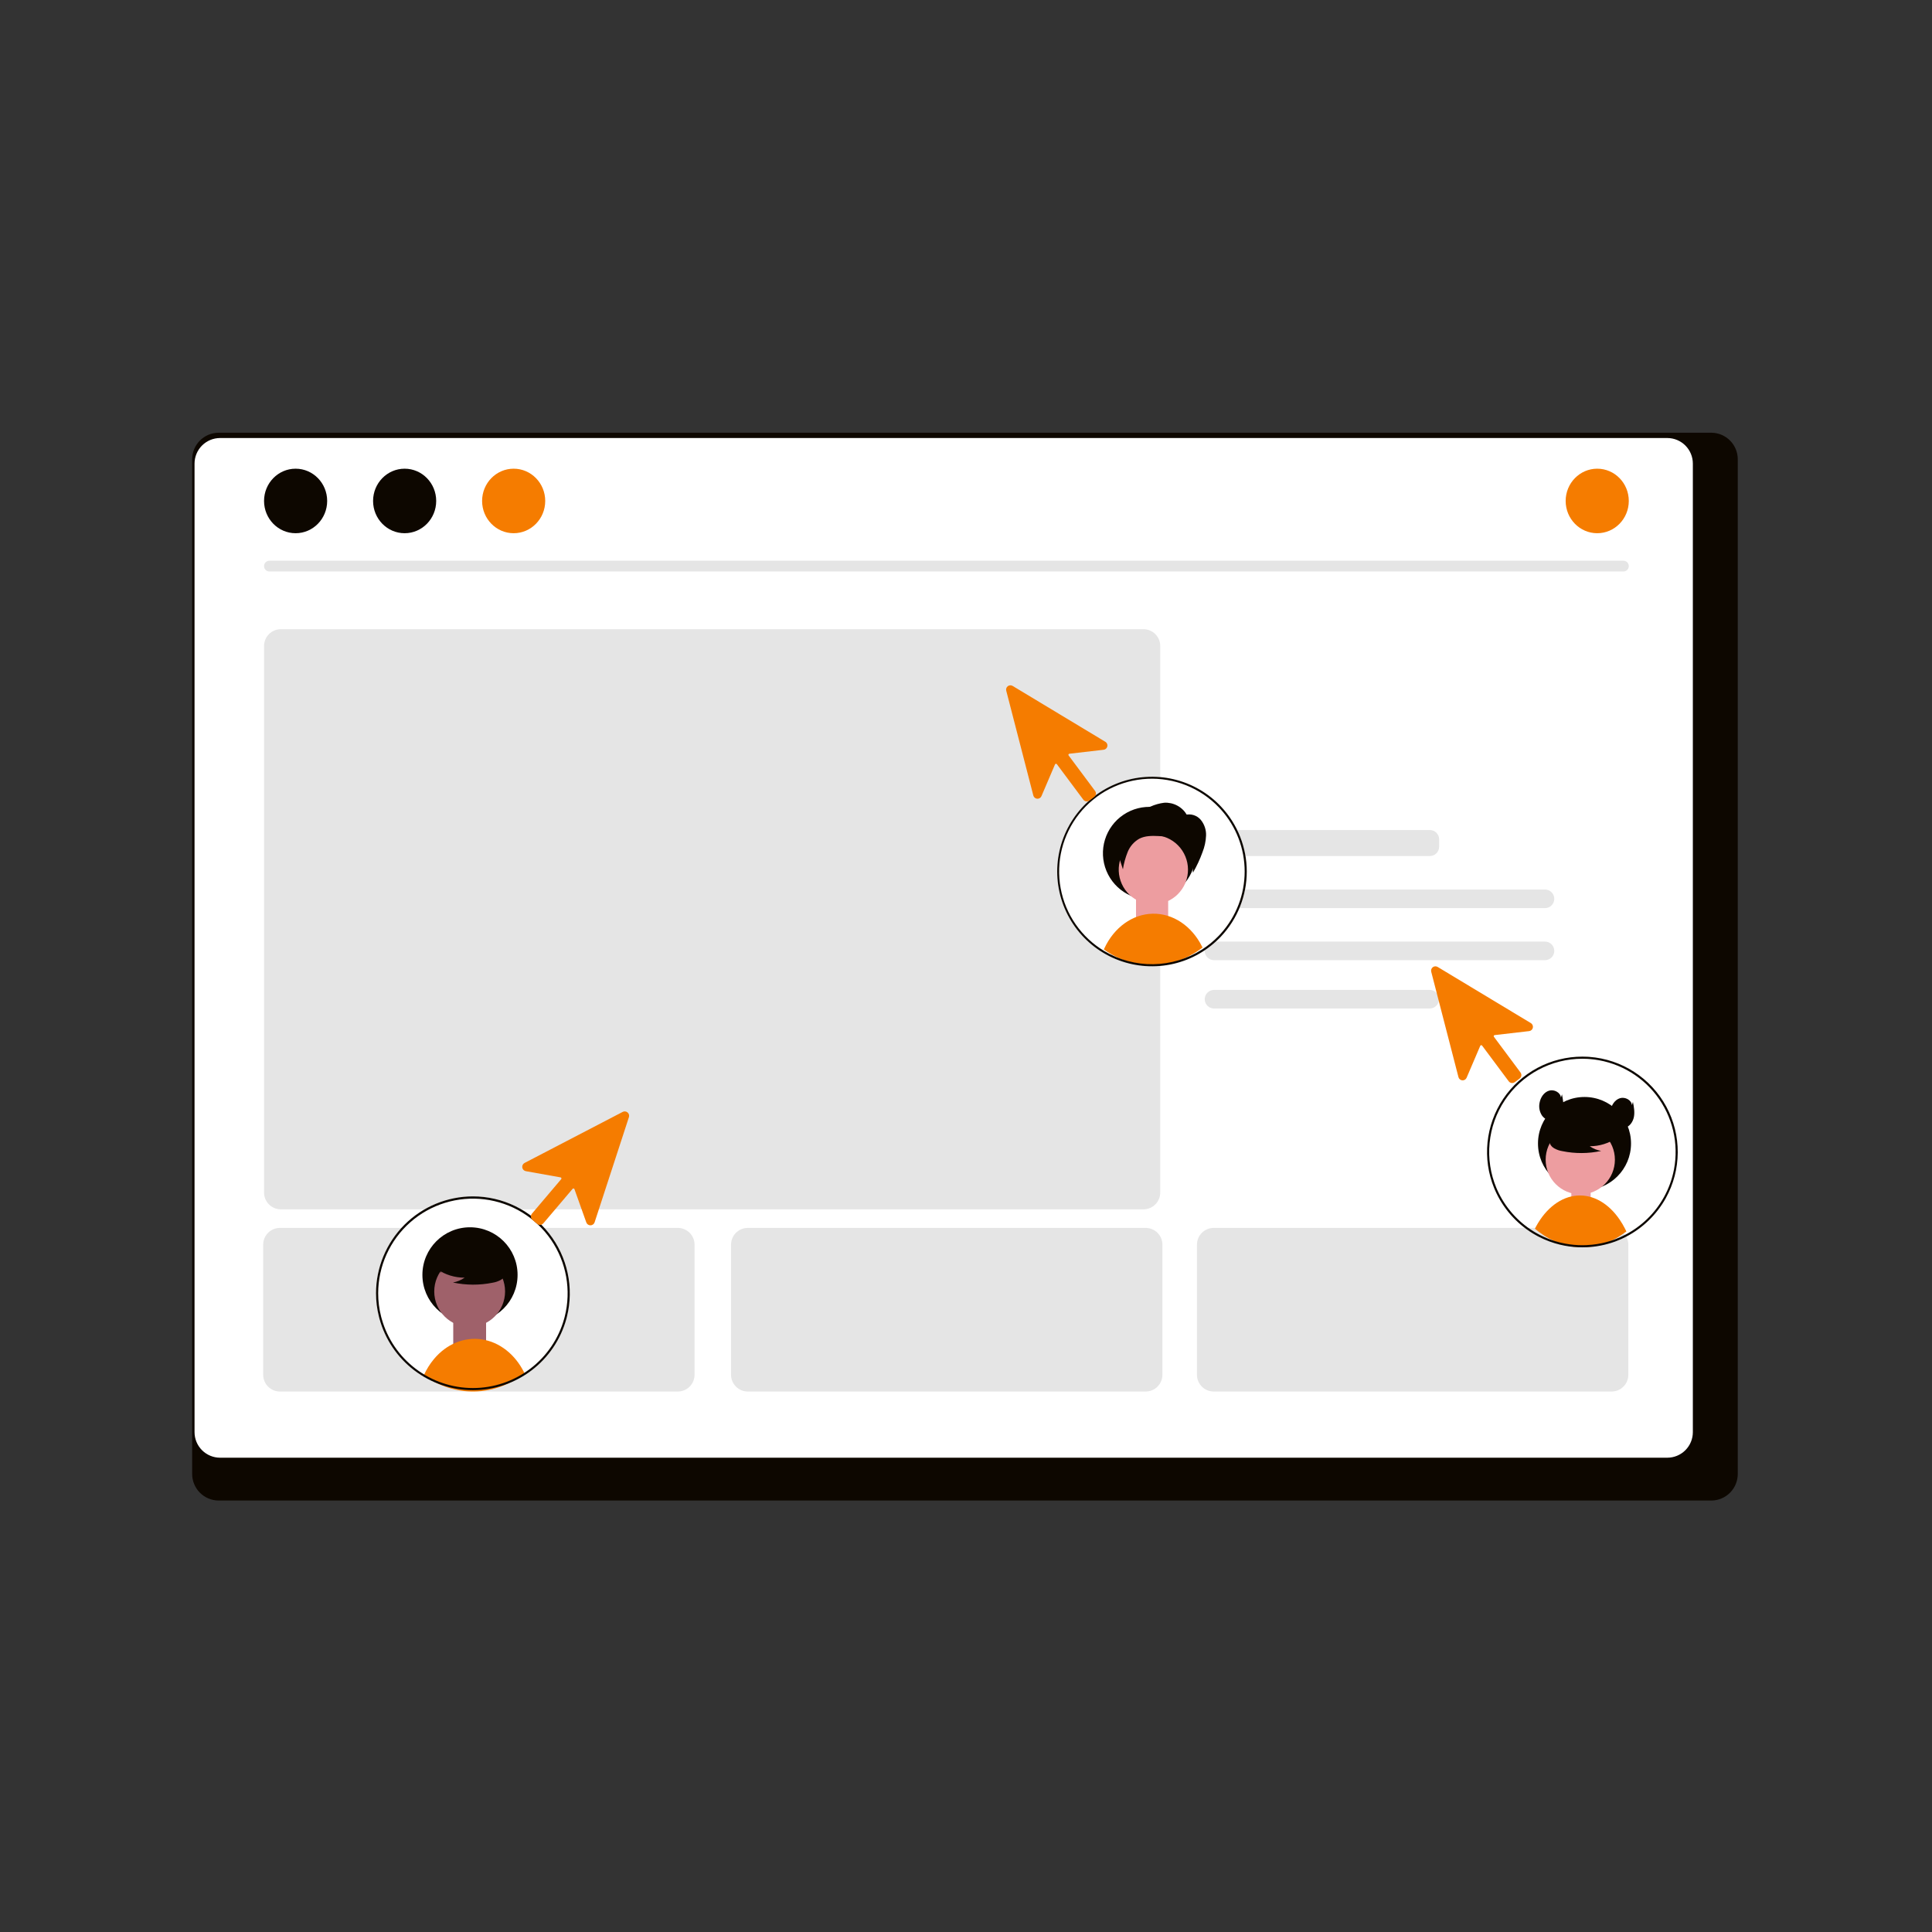 <svg width="2000" height="2000" viewBox="0 0 2000 2000" fill="none" xmlns="http://www.w3.org/2000/svg">
<rect x="0" y="0" width="2000" height="2000" fill="#333333" stroke="none"/>
<g clip-path="url(#clip0_69_2545)">
<g clip-path="url(#clip1_69_2545)">
<path d="M1771.69 447.953H226.173C218.887 448.024 211.928 450.982 206.82 456.177C201.713 461.373 198.875 468.382 198.928 475.668V1525.69C198.886 1532.97 201.73 1539.96 206.837 1545.15C211.943 1550.33 218.896 1553.28 226.173 1553.35H1771.69C1778.96 1553.28 1785.92 1550.33 1791.02 1545.15C1796.13 1539.96 1798.97 1532.97 1798.93 1525.69V475.668C1798.99 468.383 1796.15 461.374 1791.04 456.179C1785.94 450.983 1778.98 448.025 1771.69 447.953H1771.69Z" fill="#0D0700"/>
<path d="M1726.01 453.445H227.808C220.798 453.459 214.079 456.252 209.127 461.214C204.174 466.175 201.392 472.899 201.391 479.909V1482.59C201.401 1489.6 204.187 1496.31 209.139 1501.26C214.091 1506.21 220.805 1509 227.808 1509.01H1726.01C1733.01 1509 1739.73 1506.21 1744.68 1501.26C1749.63 1496.31 1752.42 1489.6 1752.43 1482.59V479.911C1752.43 472.903 1749.65 466.181 1744.7 461.219C1739.75 456.258 1733.03 453.463 1726.02 453.447L1726.01 453.445Z" fill="white"/>
<path d="M1256.89 859.234C1254.34 859.237 1251.89 860.252 1250.09 862.056C1248.29 863.861 1247.27 866.307 1247.27 868.859V876.558C1247.27 879.11 1248.29 881.556 1250.09 883.361C1251.89 885.165 1254.34 886.18 1256.89 886.182H1480.16C1482.72 886.18 1485.16 885.165 1486.97 883.361C1488.77 881.556 1489.79 879.11 1489.79 876.558V868.859C1489.79 866.307 1488.77 863.861 1486.97 862.056C1485.16 860.252 1482.72 859.237 1480.16 859.234H1256.89Z" fill="#E5E5E5"/>
<path d="M1183.75 1251.88H290.667C286.074 1251.88 281.671 1250.05 278.423 1246.8C275.175 1243.55 273.349 1239.15 273.344 1234.56V668.683C273.349 664.09 275.175 659.686 278.423 656.439C281.671 653.191 286.074 651.364 290.667 651.359H1183.75C1188.34 651.364 1192.75 653.191 1195.99 656.439C1199.24 659.686 1201.07 664.09 1201.07 668.683V1234.56C1201.07 1239.15 1199.24 1243.55 1195.99 1246.8C1192.75 1250.05 1188.34 1251.88 1183.75 1251.88Z" fill="#E5E5E5"/>
<path d="M1185.98 1440.5H774.099C769.506 1440.5 765.102 1438.67 761.855 1435.42C758.607 1432.18 756.78 1427.77 756.775 1423.18V1288.45C756.78 1283.86 758.607 1279.45 761.855 1276.2C765.102 1272.96 769.506 1271.13 774.099 1271.12H1185.99C1190.59 1271.13 1194.99 1272.96 1198.24 1276.2C1201.49 1279.45 1203.31 1283.86 1203.32 1288.45V1423.18C1203.31 1427.78 1201.48 1432.18 1198.23 1435.43C1194.98 1438.67 1190.58 1440.5 1185.98 1440.5Z" fill="#E5E5E5"/>
<path d="M1668.31 1271.12C1672.9 1271.13 1677.3 1272.96 1680.55 1276.2C1683.8 1279.45 1685.63 1283.86 1685.63 1288.45V1423.18C1685.63 1427.77 1683.8 1432.18 1680.55 1435.42C1677.3 1438.67 1672.9 1440.5 1668.31 1440.5H1256.41C1251.82 1440.5 1247.41 1438.67 1244.17 1435.42C1240.92 1432.18 1239.09 1427.77 1239.09 1423.18V1288.45C1239.09 1283.86 1240.92 1279.45 1244.17 1276.2C1247.41 1272.96 1251.82 1271.13 1256.41 1271.12" fill="#E5E5E5"/>
<path d="M1256.89 920.829C1255.62 920.811 1254.35 921.046 1253.17 921.521C1251.98 921.997 1250.91 922.703 1250 923.598C1249.09 924.494 1248.37 925.561 1247.88 926.737C1247.38 927.914 1247.13 929.177 1247.13 930.453C1247.13 931.728 1247.38 932.991 1247.88 934.168C1248.37 935.344 1249.09 936.411 1250 937.307C1250.91 938.202 1251.98 938.908 1253.17 939.384C1254.35 939.859 1255.62 940.094 1256.89 940.076H1599.5C1602.03 940.04 1604.44 939.01 1606.21 937.209C1607.99 935.408 1608.98 932.981 1608.98 930.453C1608.98 927.924 1607.99 925.497 1606.21 923.696C1604.44 921.896 1602.03 920.866 1599.5 920.829H1256.89Z" fill="#E5E5E5"/>
<path d="M1256.89 974.72C1255.62 974.701 1254.35 974.937 1253.17 975.412C1251.98 975.887 1250.91 976.593 1250 977.489C1249.09 978.384 1248.37 979.451 1247.88 980.628C1247.38 981.805 1247.13 983.068 1247.13 984.343C1247.13 985.619 1247.38 986.882 1247.88 988.058C1248.37 989.235 1249.09 990.302 1250 991.198C1250.91 992.093 1251.98 992.799 1253.17 993.274C1254.35 993.75 1255.62 993.985 1256.89 993.967H1599.5C1602.03 993.93 1604.44 992.9 1606.21 991.099C1607.99 989.299 1608.98 986.872 1608.98 984.343C1608.98 981.815 1607.99 979.388 1606.21 977.587C1604.44 975.786 1602.03 974.756 1599.5 974.72H1256.89Z" fill="#E5E5E5"/>
<path d="M1256.89 1024.76C1255.62 1024.74 1254.35 1024.98 1253.17 1025.45C1251.98 1025.93 1250.91 1026.63 1250 1027.53C1249.09 1028.42 1248.37 1029.49 1247.88 1030.67C1247.38 1031.84 1247.13 1033.11 1247.13 1034.38C1247.13 1035.66 1247.38 1036.92 1247.88 1038.1C1248.37 1039.27 1249.09 1040.34 1250 1041.24C1250.91 1042.13 1251.98 1042.84 1253.17 1043.31C1254.35 1043.79 1255.62 1044.02 1256.89 1044.01H1480.17C1482.69 1043.97 1485.11 1042.94 1486.88 1041.14C1488.66 1039.34 1489.65 1036.91 1489.65 1034.38C1489.65 1031.85 1488.66 1029.43 1486.88 1027.63C1485.11 1025.83 1482.69 1024.8 1480.17 1024.76" fill="#E5E5E5"/>
<path d="M1680.66 591.595H278.796C277.336 591.567 275.945 590.968 274.922 589.925C273.899 588.883 273.326 587.481 273.326 586.02C273.326 584.56 273.899 583.157 274.922 582.115C275.945 581.072 277.336 580.473 278.796 580.445H1680.66C1682.12 580.473 1683.51 581.072 1684.54 582.115C1685.56 583.157 1686.13 584.56 1686.13 586.02C1686.13 587.481 1685.56 588.883 1684.54 589.925C1683.51 590.968 1682.12 591.567 1680.66 591.595Z" fill="#E5E5E5"/>
<path d="M306.016 551.984C324.06 551.984 338.687 537.031 338.687 518.586C338.687 500.14 324.06 485.188 306.016 485.188C287.971 485.188 273.344 500.14 273.344 518.586C273.344 537.031 287.971 551.984 306.016 551.984Z" fill="#0D0700"/>
<path d="M701.66 1440.5H289.775C285.182 1440.5 280.778 1438.67 277.53 1435.42C274.283 1432.18 272.456 1427.77 272.451 1423.18V1288.45C272.456 1283.86 274.283 1279.45 277.53 1276.2C280.778 1272.96 285.182 1271.13 289.775 1271.12H701.67C706.263 1271.13 710.667 1272.96 713.915 1276.2C717.162 1279.45 718.989 1283.86 718.994 1288.45V1423.18C718.988 1427.78 717.16 1432.18 713.91 1435.43C710.66 1438.67 706.255 1440.5 701.66 1440.5Z" fill="#E5E5E5"/>
<path d="M418.877 551.984C436.921 551.984 451.549 537.031 451.549 518.586C451.549 500.14 436.921 485.188 418.877 485.188C400.833 485.188 386.205 500.14 386.205 518.586C386.205 537.031 400.833 551.984 418.877 551.984Z" fill="#0D0700"/>
<path d="M531.74 551.984C549.784 551.984 564.412 537.031 564.412 518.586C564.412 500.14 549.784 485.188 531.74 485.188C513.696 485.188 499.068 500.14 499.068 518.586C499.068 537.031 513.696 551.984 531.74 551.984Z" fill="#F57C00"/>
<path d="M1653.44 551.984C1671.49 551.984 1686.12 537.031 1686.12 518.586C1686.12 500.14 1671.49 485.188 1653.44 485.188C1635.4 485.188 1620.77 500.14 1620.77 518.586C1620.77 537.031 1635.4 551.984 1653.44 551.984Z" fill="#F57C00"/>
<path d="M1192.51 1000.33C1246.71 1000.33 1290.65 956.388 1290.65 902.186C1290.65 847.985 1246.71 804.047 1192.51 804.047C1138.31 804.047 1094.37 847.985 1094.37 902.186C1094.37 956.388 1138.31 1000.33 1192.51 1000.33Z" fill="white"/>
<path d="M1209.28 927.797H1175.99V958.521H1209.28V927.797Z" fill="#ED9DA0"/>
<path d="M1244.86 980.914C1213.86 1004.63 1174.31 1005.38 1142.69 982.863C1142.86 982.483 1143.04 982.1 1143.23 981.734C1153.35 959.944 1172.45 946.267 1193.3 945.868C1214.15 945.47 1233.61 958.407 1244.31 979.801C1244.38 979.915 1244.44 980.041 1244.5 980.153C1244.61 980.391 1244.74 980.66 1244.86 980.914Z" fill="#F57C00"/>
<path d="M1237.74 883.497C1237.68 894.59 1233.79 905.323 1226.71 913.869C1219.64 922.415 1209.83 928.247 1198.94 930.373C1188.05 932.498 1176.76 930.786 1166.99 925.527C1157.22 920.268 1149.58 911.788 1145.36 901.529C1141.14 891.269 1140.6 879.865 1143.84 869.254C1147.08 858.644 1153.89 849.483 1163.13 843.331C1172.36 837.178 1183.43 834.414 1194.47 835.507C1205.51 836.601 1215.83 841.486 1223.68 849.33C1228.15 853.822 1231.7 859.151 1234.11 865.014C1236.52 870.877 1237.75 877.157 1237.74 883.497Z" fill="#0D0700"/>
<path d="M1227.3 913.459C1226.75 914.847 1226.11 916.201 1225.39 917.513C1220.92 925.681 1213.44 931.787 1204.54 934.536C1195.64 937.286 1186.02 936.464 1177.71 932.244C1169.41 928.025 1163.07 920.739 1160.05 911.93C1157.02 903.121 1157.54 893.479 1161.5 885.048C1165.46 876.616 1172.54 870.055 1181.25 866.755C1189.96 863.455 1199.62 863.675 1208.17 867.367C1216.72 871.06 1223.5 877.935 1227.07 886.538C1230.64 895.141 1230.72 904.796 1227.3 913.459Z" fill="#ED9DA0"/>
<path d="M1263.95 834.92C1263.2 834.093 1262.4 833.277 1261.59 832.484C1247.83 818.854 1230.35 809.6 1211.34 805.889C1192.33 802.177 1172.65 804.174 1154.77 811.628C1136.9 819.081 1121.63 831.658 1110.89 847.773C1100.15 863.889 1094.41 882.823 1094.41 902.19C1094.41 921.557 1100.15 940.491 1110.89 956.607C1121.63 972.722 1136.9 985.299 1154.77 992.752C1172.65 1000.21 1192.33 1002.2 1211.34 998.491C1230.35 994.779 1247.83 985.526 1261.59 971.896C1262.39 971.095 1263.19 970.294 1263.95 969.472C1281.1 951.269 1290.65 927.204 1290.65 902.195C1290.65 877.186 1281.1 853.121 1263.95 834.918V834.92ZM1261.59 968.788C1256.4 974.166 1250.6 978.922 1244.31 982.959C1244.3 982.971 1244.29 982.971 1244.27 982.983C1229.24 992.604 1211.83 997.849 1193.99 998.132C1176.15 998.415 1158.58 993.724 1143.25 984.584C1143.24 984.584 1143.24 984.572 1143.23 984.572C1131.47 977.562 1121.35 968.12 1113.54 956.878C1105.73 945.636 1100.42 932.854 1097.96 919.39C1095.5 905.926 1095.94 892.091 1099.26 878.813C1102.59 865.535 1108.71 853.121 1117.22 842.404C1125.74 831.686 1136.44 822.914 1148.63 816.674C1160.81 810.434 1174.18 806.871 1187.86 806.224C1201.53 805.577 1215.18 807.861 1227.9 812.924C1240.61 817.986 1252.1 825.709 1261.59 835.574C1262.41 836.401 1263.19 837.254 1263.95 838.116C1279.74 855.721 1288.47 878.533 1288.47 902.178C1288.47 925.823 1279.74 948.635 1263.95 966.24C1263.2 967.108 1262.4 967.959 1261.59 968.788Z" fill="#0D0700"/>
<path d="M1228.6 843.448C1226.22 839.416 1222.78 836.118 1218.64 833.92C1214.51 831.722 1209.85 830.709 1205.18 830.992C1200.3 831.605 1195.53 832.939 1191.03 834.953L1167.74 844.037C1161.72 846.388 1155.12 849.268 1152.5 855.184C1150.07 860.676 1151.88 867.018 1153.72 872.736L1162.43 899.912C1163.4 893.761 1165.05 887.739 1167.37 881.96C1169.72 876.142 1173.98 871.292 1179.44 868.199C1185.49 865.095 1192.62 865.159 1199.41 865.487C1209.03 865.949 1219.48 867.174 1226.32 873.957C1229.95 877.809 1232.4 882.613 1233.41 887.808C1234.4 892.975 1234.9 898.225 1234.9 903.486C1238.84 896.706 1242.16 889.583 1244.82 882.204C1247.01 876.71 1248.26 870.887 1248.51 864.979C1248.74 859.02 1246.76 853.186 1242.96 848.594C1241.03 846.349 1238.51 844.689 1235.68 843.8C1232.86 842.911 1229.84 842.829 1226.97 843.562" fill="#0D0700"/>
<path d="M1125.02 829.624C1124.81 829.623 1124.59 829.607 1124.37 829.575C1123.8 829.492 1123.24 829.295 1122.74 828.995C1122.23 828.695 1121.79 828.299 1121.45 827.828L1094.05 791.072C1093.94 790.917 1093.78 790.796 1093.6 790.72C1093.43 790.643 1093.23 790.615 1093.04 790.638C1092.85 790.661 1092.66 790.733 1092.51 790.849C1092.35 790.964 1092.23 791.118 1092.15 791.296L1078.11 824.164C1077.74 825.016 1077.11 825.732 1076.32 826.212C1075.52 826.691 1074.6 826.911 1073.67 826.839C1072.74 826.767 1071.86 826.408 1071.15 825.812C1070.44 825.216 1069.93 824.412 1069.7 823.513L1041.66 715.001C1041.44 714.144 1041.47 713.24 1041.77 712.405C1042.06 711.57 1042.6 710.842 1043.31 710.313C1044.02 709.784 1044.87 709.478 1045.75 709.435C1046.64 709.392 1047.52 709.613 1048.27 710.07L1144.27 767.908C1145.06 768.389 1145.69 769.106 1146.06 769.96C1146.42 770.813 1146.52 771.76 1146.32 772.668C1146.12 773.576 1145.64 774.4 1144.96 775.024C1144.27 775.649 1143.4 776.042 1142.48 776.15L1106.98 780.265C1106.79 780.287 1106.61 780.361 1106.45 780.476C1106.29 780.592 1106.17 780.747 1106.1 780.925C1106.02 781.103 1105.99 781.298 1106.01 781.49C1106.03 781.683 1106.11 781.866 1106.22 782.022L1133.62 818.778C1134.33 819.726 1134.63 820.915 1134.46 822.085C1134.29 823.254 1133.66 824.309 1132.71 825.016L1127.69 828.757C1126.92 829.329 1125.99 829.635 1125.03 829.629L1125.02 829.624Z" fill="#F57C00"/>
<path d="M489.545 1439.08C544.94 1439.08 589.846 1394.17 589.846 1338.78C589.846 1283.38 544.94 1238.48 489.545 1238.48C434.15 1238.48 389.244 1283.38 389.244 1338.78C389.244 1394.17 434.15 1439.08 489.545 1439.08Z" fill="white"/>
<path d="M503.198 1361.3H469.197V1395.31H503.198V1361.3Z" fill="#9F616A"/>
<path d="M543.077 1421.79C511.41 1446.01 471.005 1446.78 438.709 1423.77C441.415 1417.71 444.94 1412.04 449.186 1406.93C462.195 1391.32 480.533 1383.78 498.835 1386.53C517.137 1389.29 533.334 1402.02 542.698 1421C542.821 1421.26 542.963 1421.52 543.077 1421.79Z" fill="#F57C00"/>
<path d="M486.534 1369C513.739 1369 535.793 1346.95 535.793 1319.74C535.793 1292.54 513.739 1270.48 486.534 1270.48C459.329 1270.48 437.275 1292.54 437.275 1319.74C437.275 1346.95 459.329 1369 486.534 1369Z" fill="#0D0700"/>
<path d="M486.192 1373.57C506.44 1373.57 522.854 1357.15 522.854 1336.9C522.854 1316.66 506.44 1300.24 486.192 1300.24C465.944 1300.24 449.529 1316.66 449.529 1336.9C449.529 1357.15 465.944 1373.57 486.192 1373.57Z" fill="#9F616A"/>
<path d="M452.494 1313.84C460.872 1319.61 470.816 1322.68 480.991 1322.64C477.361 1325.16 473.229 1326.86 468.879 1327.63C482.407 1330.53 496.389 1330.61 509.948 1327.86C512.965 1327.37 515.877 1326.38 518.554 1324.9C519.887 1324.16 521.049 1323.14 521.963 1321.92C522.878 1320.7 523.525 1319.3 523.862 1317.81C524.762 1312.66 520.752 1307.98 516.583 1304.83C510.2 1300.08 502.841 1296.81 495.038 1295.25C487.236 1293.69 479.184 1293.89 471.467 1295.82C466.324 1296.86 461.645 1299.5 458.106 1303.37C454.832 1307.42 453.863 1313.66 456.981 1317.83L452.494 1313.84Z" fill="#0D0700"/>
<path d="M489.555 1238.48C462.963 1238.51 437.469 1249.08 418.664 1267.89C399.86 1286.69 389.281 1312.18 389.248 1338.77C389.252 1346.89 390.249 1354.97 392.218 1362.84C392.418 1363.64 392.618 1364.45 392.847 1365.25C398.648 1386.46 411.259 1405.17 428.739 1418.51C446.218 1431.85 467.597 1439.08 489.585 1439.08C511.573 1439.08 532.952 1431.85 550.432 1418.51C567.911 1405.17 580.522 1386.46 586.324 1365.25C586.542 1364.44 586.748 1363.65 586.94 1362.83C590.578 1348.06 590.808 1332.65 587.614 1317.77C584.42 1302.9 577.885 1288.94 568.504 1276.96C559.123 1264.98 547.14 1255.29 533.463 1248.62C519.785 1241.96 504.771 1238.49 489.555 1238.48ZM584.645 1362.84C584.445 1363.64 584.235 1364.45 584.004 1365.25C578.241 1385.86 565.893 1404.02 548.844 1416.95C531.796 1429.89 510.983 1436.89 489.583 1436.89C468.183 1436.89 447.371 1429.89 430.322 1416.95C413.274 1404.02 400.925 1385.86 395.162 1365.25C394.932 1364.45 394.716 1363.65 394.51 1362.84C392.498 1354.97 391.48 1346.89 391.48 1338.77C391.496 1324.88 394.464 1311.15 400.187 1298.49C405.909 1285.84 414.256 1274.54 424.674 1265.35C435.092 1256.16 447.343 1249.29 460.616 1245.19C473.89 1241.09 487.882 1239.86 501.667 1241.58C515.452 1243.3 528.715 1247.92 540.578 1255.15C552.44 1262.38 562.631 1272.05 570.476 1283.51C578.321 1294.98 583.641 1307.98 586.083 1321.65C588.525 1335.33 588.036 1349.36 584.645 1362.84Z" fill="#0D0700"/>
<path d="M549.694 1260.35C549.645 1260.13 549.611 1259.91 549.594 1259.69C549.544 1259.1 549.612 1258.5 549.795 1257.93C549.978 1257.36 550.272 1256.83 550.66 1256.38L580.945 1220.66C581.072 1220.51 581.158 1220.32 581.193 1220.13C581.228 1219.94 581.211 1219.73 581.144 1219.55C581.077 1219.36 580.962 1219.2 580.812 1219.07C580.661 1218.94 580.479 1218.86 580.284 1218.82L544.342 1212.39C543.408 1212.22 542.55 1211.76 541.888 1211.08C541.226 1210.4 540.794 1209.53 540.653 1208.59C540.511 1207.65 540.667 1206.69 541.098 1205.84C541.529 1205 542.214 1204.31 543.057 1203.87L644.62 1151.03C645.422 1150.61 646.33 1150.44 647.228 1150.55C648.126 1150.65 648.974 1151.01 649.663 1151.6C650.353 1152.18 650.852 1152.96 651.099 1153.83C651.346 1154.7 651.328 1155.62 651.048 1156.48L615.547 1265.32C615.251 1266.22 614.681 1267.01 613.916 1267.57C613.151 1268.13 612.229 1268.44 611.28 1268.46C610.33 1268.47 609.401 1268.18 608.621 1267.64C607.842 1267.1 607.251 1266.33 606.932 1265.43L594.68 1231.05C594.614 1230.86 594.499 1230.69 594.347 1230.57C594.196 1230.44 594.013 1230.35 593.817 1230.31C593.621 1230.28 593.419 1230.3 593.232 1230.36C593.044 1230.43 592.878 1230.55 592.751 1230.7L562.463 1266.41C561.682 1267.33 560.567 1267.91 559.364 1268.01C558.161 1268.11 556.968 1267.72 556.046 1266.95L551.178 1262.8C550.432 1262.16 549.912 1261.3 549.698 1260.35L549.694 1260.35Z" fill="#F57C00"/>
<path d="M1646.64 1232.12H1626.62V1255.29H1646.64V1232.12Z" fill="#ED9DA0"/>
<path d="M1683.63 1274.84C1681.93 1276.14 1675.22 1280.61 1673.56 1281.54C1672.96 1281.88 1672.35 1282.22 1671.73 1282.56C1666.99 1285.1 1661.99 1287.12 1656.82 1288.6C1654.31 1289.32 1651.76 1289.89 1649.18 1290.31C1647.06 1290.66 1644.91 1290.91 1642.74 1291.06C1641.19 1291.18 1639.64 1291.22 1638.08 1291.22C1631.87 1291.22 1625.69 1290.37 1619.7 1288.7C1618.13 1288.28 1616.58 1287.78 1615.03 1287.23C1607.29 1284.45 1600.01 1280.51 1593.46 1275.53C1592.84 1275.08 1592.23 1274.6 1591.62 1274.13C1590.7 1273.42 1589.81 1272.68 1588.93 1271.91C1589.36 1271.04 1589.82 1270.18 1590.29 1269.34C1600.67 1250.45 1616.03 1238.92 1632.53 1237.67C1649.04 1236.41 1665.13 1245.52 1676.79 1262.74C1678.84 1265.77 1680.69 1268.92 1682.34 1272.18C1682.79 1273.05 1683.22 1273.94 1683.63 1274.84Z" fill="#F57C00"/>
<path d="M1640.28 1231.9C1666.87 1231.9 1688.43 1210.34 1688.43 1183.74C1688.43 1157.15 1666.87 1135.59 1640.28 1135.59C1613.68 1135.59 1592.12 1157.15 1592.12 1183.74C1592.12 1210.34 1613.68 1231.9 1640.28 1231.9Z" fill="#0D0700"/>
<path d="M1635.9 1236.36C1655.69 1236.36 1671.74 1220.31 1671.74 1200.51C1671.74 1180.72 1655.69 1164.67 1635.9 1164.67C1616.1 1164.67 1600.06 1180.72 1600.06 1200.51C1600.06 1220.31 1616.1 1236.36 1635.9 1236.36Z" fill="#ED9DA0"/>
<path d="M1673.55 1177.97C1665.36 1183.62 1655.64 1186.62 1645.7 1186.58C1649.24 1189.04 1653.28 1190.7 1657.53 1191.45C1644.31 1194.29 1630.64 1194.36 1617.38 1191.67C1614.44 1191.2 1611.59 1190.23 1608.98 1188.79C1607.68 1188.06 1606.54 1187.07 1605.65 1185.87C1604.75 1184.68 1604.12 1183.31 1603.79 1181.85C1602.91 1176.82 1606.83 1172.24 1610.91 1169.16C1617.15 1164.52 1624.34 1161.32 1631.97 1159.8C1639.6 1158.27 1647.47 1158.47 1655.01 1160.36C1660.04 1161.37 1664.62 1163.96 1668.08 1167.74C1671.28 1171.7 1672.22 1177.8 1669.17 1181.87L1673.55 1177.97Z" fill="#0D0700"/>
<path d="M1645.31 1094.07C1644.52 1094.01 1643.73 1093.96 1642.93 1093.93C1641.33 1093.85 1639.71 1093.81 1638.08 1093.81C1621.9 1093.81 1605.96 1097.79 1591.67 1105.4C1577.39 1113.01 1565.2 1124.02 1556.17 1137.45C1547.14 1150.89 1541.55 1166.34 1539.9 1182.44C1538.24 1198.54 1540.58 1214.8 1546.69 1229.79C1547.01 1230.59 1547.34 1231.39 1547.69 1232.16C1555.86 1250.66 1569.47 1266.23 1586.71 1276.79L1587.35 1277.16C1587.88 1277.48 1588.4 1277.79 1588.93 1278.08C1589.82 1278.61 1590.71 1279.11 1591.61 1279.6C1592.23 1279.92 1592.85 1280.24 1593.45 1280.55C1600.31 1284.05 1607.55 1286.72 1615.03 1288.51C1616.57 1288.89 1618.12 1289.22 1619.7 1289.51C1625.76 1290.66 1631.91 1291.23 1638.08 1291.23C1639.64 1291.23 1641.18 1291.2 1642.74 1291.13C1644.9 1291.03 1647.05 1290.85 1649.18 1290.62C1651.76 1290.33 1654.3 1289.94 1656.82 1289.45C1661.89 1288.47 1666.87 1287.1 1671.73 1285.34C1672.35 1285.1 1672.96 1284.88 1673.56 1284.64C1675.22 1284.01 1676.84 1283.33 1678.44 1282.61C1680.2 1281.81 1681.93 1280.96 1683.64 1280.08C1700.71 1271.13 1714.82 1257.43 1724.26 1240.63C1724.31 1240.54 1724.35 1240.45 1724.4 1240.37C1732.45 1225.88 1736.71 1209.6 1736.8 1193.03C1736.89 1176.46 1732.81 1160.13 1724.93 1145.56C1717.05 1130.98 1705.62 1118.62 1691.71 1109.63C1677.79 1100.63 1661.83 1095.28 1645.31 1094.08L1645.31 1094.07ZM1732.9 1210.63C1730.99 1220.6 1727.51 1230.2 1722.6 1239.08C1722.51 1239.23 1722.43 1239.39 1722.35 1239.53C1713.1 1256.09 1699.19 1269.56 1682.34 1278.26C1680.65 1279.14 1678.95 1279.97 1677.22 1280.74C1675.78 1281.38 1674.31 1281.99 1672.82 1282.56C1672.2 1282.8 1671.56 1283.05 1670.93 1283.27C1666.73 1284.8 1662.43 1286.03 1658.06 1286.95C1654.82 1287.64 1651.55 1288.16 1648.25 1288.49C1646.22 1288.72 1644.17 1288.87 1642.09 1288.94C1640.76 1289 1639.43 1289.04 1638.09 1289.04C1632.12 1289.04 1626.16 1288.49 1620.3 1287.38C1616.73 1286.72 1613.2 1285.86 1609.74 1284.79C1604.45 1283.16 1599.32 1281.08 1594.4 1278.57C1593.83 1278.28 1593.26 1277.97 1592.7 1277.67C1591.9 1277.24 1591.08 1276.8 1590.3 1276.34C1589.69 1276.01 1589.11 1275.65 1588.52 1275.31C1588.18 1275.11 1587.85 1274.91 1587.5 1274.69C1571.09 1264.54 1558.07 1249.74 1550.1 1232.16C1549.74 1231.38 1549.4 1230.58 1549.07 1229.79C1542.92 1215.12 1540.5 1199.16 1542.02 1183.33C1543.53 1167.5 1548.93 1152.29 1557.74 1139.05C1566.55 1125.81 1578.49 1114.96 1592.51 1107.45C1606.53 1099.93 1622.18 1096 1638.08 1096C1639.71 1096 1641.33 1096.04 1642.93 1096.13C1643.73 1096.16 1644.53 1096.22 1645.31 1096.28C1658.87 1097.3 1672.05 1101.18 1684.01 1107.66C1695.97 1114.13 1706.42 1123.06 1714.69 1133.85C1722.96 1144.65 1728.85 1157.07 1731.99 1170.3C1735.13 1183.53 1735.44 1197.27 1732.9 1210.63L1732.9 1210.63Z" fill="#0D0700"/>
<path d="M1615.89 1136.25C1615.37 1130.8 1608.69 1127.44 1603.48 1129.09C1598.26 1130.74 1594.83 1136 1593.8 1141.37C1593.3 1143.63 1593.25 1145.97 1593.66 1148.25C1594.07 1150.54 1594.92 1152.71 1596.17 1154.66C1597.47 1156.59 1599.28 1158.1 1601.41 1159.03C1603.54 1159.95 1605.89 1160.24 1608.18 1159.87C1613.34 1158.77 1616.92 1153.73 1617.94 1148.55C1618.97 1143.37 1617.94 1138.03 1616.94 1132.85L1615.89 1136.25Z" fill="#0D0700"/>
<path d="M1689.35 1144.03C1688.83 1138.58 1682.16 1135.23 1676.94 1136.87C1671.73 1138.52 1668.3 1143.78 1667.26 1149.15C1666.76 1151.41 1666.72 1153.75 1667.12 1156.04C1667.53 1158.32 1668.39 1160.49 1669.64 1162.45C1670.93 1164.37 1672.75 1165.89 1674.88 1166.81C1677.01 1167.73 1679.36 1168.02 1681.65 1167.65C1686.81 1166.55 1690.38 1161.51 1691.41 1156.33C1692.43 1151.15 1691.41 1145.81 1690.41 1140.63L1689.35 1144.03Z" fill="#0D0700"/>
<path d="M1565.41 1121.15C1565.19 1121.15 1564.97 1121.14 1564.75 1121.1C1564.17 1121.02 1563.61 1120.82 1563.1 1120.52C1562.6 1120.22 1562.16 1119.82 1561.81 1119.35L1534.26 1082.4C1534.15 1082.24 1533.99 1082.12 1533.81 1082.05C1533.63 1081.97 1533.44 1081.94 1533.24 1081.96C1533.05 1081.99 1532.87 1082.06 1532.71 1082.18C1532.55 1082.29 1532.43 1082.45 1532.35 1082.63L1518.23 1115.67C1517.86 1116.53 1517.24 1117.25 1516.44 1117.74C1515.63 1118.22 1514.7 1118.44 1513.77 1118.37C1512.84 1118.3 1511.95 1117.94 1511.24 1117.33C1510.52 1116.73 1510.01 1115.92 1509.78 1115.01L1481.59 1005.93C1481.37 1005.07 1481.41 1004.16 1481.71 1003.32C1482 1002.48 1482.54 1001.75 1483.25 1001.22C1483.97 1000.68 1484.82 1000.38 1485.71 1000.33C1486.6 1000.29 1487.48 1000.51 1488.24 1000.97L1584.74 1059.11C1585.54 1059.59 1586.17 1060.32 1586.54 1061.17C1586.91 1062.03 1587.01 1062.99 1586.81 1063.9C1586.61 1064.81 1586.13 1065.64 1585.44 1066.27C1584.74 1066.9 1583.87 1067.29 1582.94 1067.4L1547.26 1071.53C1547.06 1071.56 1546.88 1071.63 1546.73 1071.75C1546.57 1071.86 1546.45 1072.02 1546.37 1072.2C1546.29 1072.38 1546.26 1072.57 1546.29 1072.76C1546.31 1072.96 1546.38 1073.14 1546.5 1073.3L1574.04 1110.25C1574.75 1111.2 1575.05 1112.4 1574.88 1113.57C1574.71 1114.75 1574.08 1115.81 1573.13 1116.52L1568.08 1120.28C1567.31 1120.85 1566.37 1121.16 1565.4 1121.16L1565.41 1121.15Z" fill="#F57C00"/>
</g>
</g>
<defs>
<clipPath id="clip0_69_2545">
<rect width="2000" height="2000" fill="white"/>
</clipPath>
<clipPath id="clip1_69_2545">
<rect width="1600" height="1105.39" fill="white" transform="translate(198.93 447.953)"/>
</clipPath>
</defs>
</svg>
